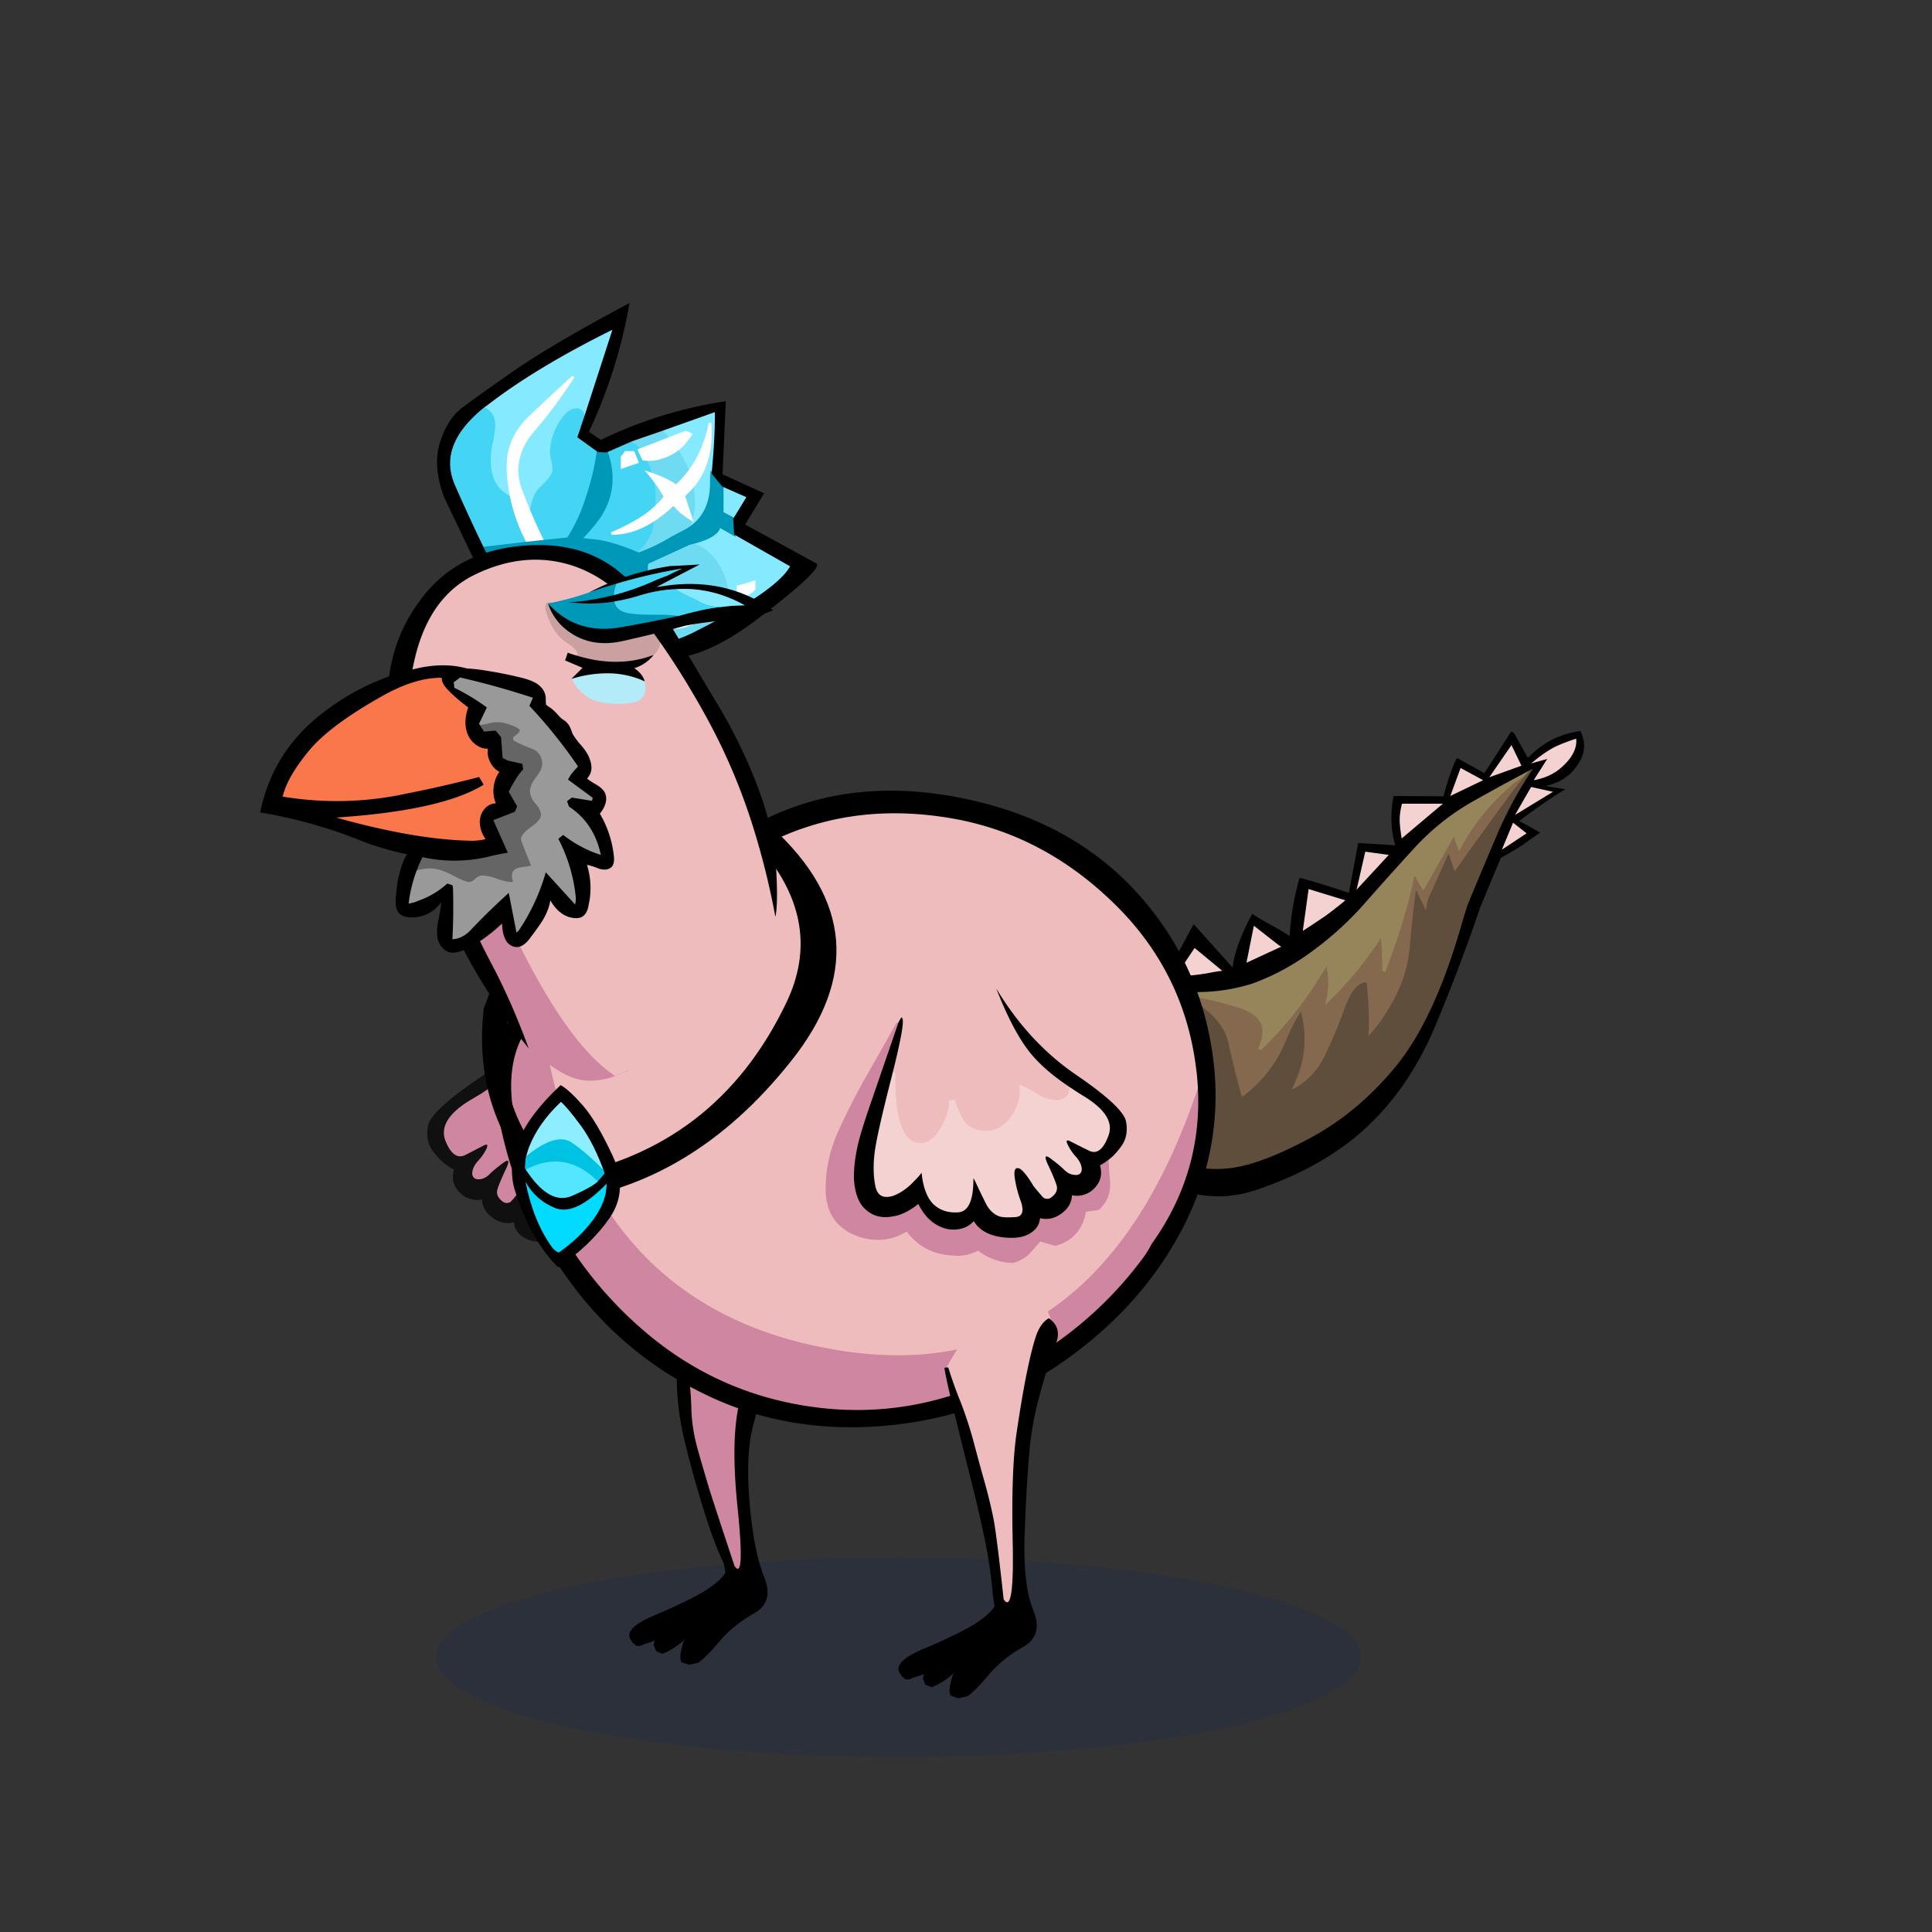 <?xml version="1.0" encoding="utf-8"?>
<svg xmlns="http://www.w3.org/2000/svg" x="0" y="0" version="1.1" viewBox="0 0 300 300" xml:space="preserve">
<rect x="0" y="0" width="300" height="300" fill="#333333" stroke="none"/>
<style type="text/css">
.color__skin{fill:#eebcbc;}
.color__skinDark{fill:#cf86a0;}
.color__skinLight{fill:#f5d2d2;}
.color__beak{fill:#fa774c;}
</style>
<ellipse cx="139.516" cy="257.319" rx="71.817" ry="15.5" opacity="0.15" fill="#002268"/>
<g id="Birb_Group">
<g id="Left_Wing">
<path d="M84.761 189.933c-.279 0-.588-.011-.928-.034h-.003c-.556 0-.972-.146-1.221-.436-.433-.473-.45-1.259-.046-2.397.394-1.048.692-2.176.89-3.356.164-1.014.03-1.301-.035-1.378-.022-.025-.048-.043-.104-.043-.284.023-.872.31-2.3 2.69-1.446 1.76-1.559 1.835-1.626 1.879-.26.133-.491.192-.713.192a1.24 1.24 0 0 1-.654-.187c-.944-.679-1.278-1.445-1.009-2.29.236-.741.678-1.795 1.312-3.131.244-.514.324-.782.35-.915a2.609 2.609 0 0 0-.424.272c-.889.658-1.569 1.223-2.023 1.677-.468.468-.982.76-1.528.868a2.548 2.548 0 0 1-.376.029c-.367 0-.664-.096-.885-.285-.307-.306-.415-.698-.334-1.181.071-.536.359-1.117.854-1.718a7.76 7.76 0 0 0 1.319-1.853c.073-.153.11-.257.128-.324a1.829 1.829 0 0 0-.238.107c-.634.333-1.567.816-2.802 1.451a2.081 2.081 0 0 1-.906.228c-.999 0-1.853-.878-2.54-2.608-.846-2.291.536-4.529 4.104-6.656.567-.334 1.1-.65 1.6-.95 2.69-1.771 4.825-3.589 6.336-5.396 1.808-2.169 3.627-5.577 5.409-10.131l.053-.137.145-.021a22.844 22.844 0 0 1 3.13-.225c4.64 0 8.621 1.613 11.831 4.795l.483.479-.678-.052c.004.066-.17.667.614 4.35.263 1.151.616 2.562 1.047 4.188 1.528 5.915 2.439 9.911 2.706 11.881.269 1.984.251 3.811-.052 5.429-.146.769-.404 1.291-.789 1.6-.319.273-.735.415-1.23.415-.313 0-.666-.058-1.047-.171-1.245-.449-2.438-1.26-3.558-2.415-.259-.298-.486-.559-.683-.783-.253 1.994-.862 3.469-1.814 4.389-.917.918-2.123 1.385-3.581 1.385-.15 0-.303-.005-.459-.016-1.573-.098-2.448-1.619-2.607-4.526a73.16 73.16 0 0 1-1.555 3.243c-.568.994-1.305 1.638-2.196 1.923-.346.098-.79.145-1.367.145z" class="color__skinDark"/>
<path d="M74.15 180.35a7.926 7.926 0 0 0 1.35-1.9c.333-.7.183-.883-.45-.55-.633.333-1.567.817-2.8 1.45-1.233.6-2.267-.15-3.1-2.25-.8-2.167.533-4.283 4-6.35.567-.333 1.1-.65 1.6-.95 2.733-1.8 4.867-3.617 6.4-5.45 1.833-2.2 3.65-5.6 5.45-10.2-3.367 5.6-7.5 10.067-12.4 13.4s-7.483 5.767-7.75 7.3c-.267 1.5-.033 2.767.7 3.8.767 1.033 1.517 1.8 2.25 2.3.333.233.7.45 1.1.65-.4 1.367-.117 2.55.85 3.55.433.467.967.8 1.6 1a3.69 3.69 0 0 0 1.9.1c.033 1.133.583 2.083 1.65 2.85 1.067.767 2.167 1 3.3.7.1 1.1.7 1.933 1.8 2.5.8.433 1.85.617 3.15.55 2.6-.133 4.383-1 5.35-2.6.567.667 1.317 1.083 2.25 1.25.9.167 1.783.083 2.65-.25 1.567-.6 2.8-1.817 3.7-3.65 1.433 1.133 2.783 1.783 4.05 1.95 1.7.3 3.117-.1 4.25-1.2 1-.933 1.567-2.483 1.7-4.65.033-1.7-.2-3.583-.7-5.65-.333-1.333-.9-3.167-1.7-5.5l-4.4-12.8-.1-.2a5.637 5.637 0 0 0-.45-.9c-.433-.033-.317 1.517.35 4.65a129.16 129.16 0 0 0 1.05 4.2c1.533 5.933 2.433 9.883 2.7 11.85s.25 3.75-.05 5.35c-.133.7-.367 1.183-.7 1.45-.467.4-1.15.467-2.05.2-1.2-.433-2.35-1.217-3.45-2.35-.433-.5-.783-.9-1.05-1.2-.2 2.233-.8 3.833-1.8 4.8-.967.967-2.25 1.4-3.85 1.3s-2.4-1.867-2.4-5.3c-.1.233-.217.467-.35.7a76.723 76.723 0 0 1-1.65 3.45c-.533.933-1.217 1.533-2.05 1.8-.467.133-1.2.167-2.2.1-.5 0-.85-.117-1.05-.35-.367-.4-.367-1.117 0-2.15.4-1.067.7-2.2.9-3.4.2-1.233.033-1.8-.5-1.7-.5.033-1.3.967-2.4 2.8-.933 1.133-1.45 1.733-1.55 1.8-.4.2-.767.2-1.1 0-.833-.6-1.133-1.267-.9-2 .233-.733.667-1.767 1.3-3.1.633-1.333.483-1.65-.45-.95-.9.667-1.583 1.233-2.05 1.7-.433.433-.9.7-1.4.8-.467.067-.817 0-1.05-.2-.233-.233-.317-.55-.25-.95.067-.5.333-1.033.8-1.6z" fill="#101010"/>
</g>
<g id="Leg2">
<path d="M114.554 244.102c-.421 0-.714-.36-.922-.675-2.035-6.085-3.413-10.282-3.91-11.877a409.602 409.602 0 0 1-1.752-5.959c-.71-2.466-1.086-4.831-1.12-7.032-.065-2.129-.249-4.107-.543-5.876a47.647 47.647 0 0 0-1.334-5.383.498.498 0 0 1 .105-.48c4.169-4.68 9.383-7.227 15.494-7.567h.001c.248 0 .444.147.507.358a.5.5 0 0 1-.233.576 1.752 1.752 0 0 0-.782.901c-.688 1.802-1.354 4.001-1.979 6.532a863.927 863.927 0 0 1-2.603 9.613c-1.079 3.788-1.225 9.512-.436 17.015.773 7.623.474 9.125.034 9.612a.706.706 0 0 1-.527.242z" class="color__skinDark"/>
<path d="M106.8 212.6a47.974 47.974 0 0 0-1.35-5.45H105l-.15.1c0 .1.033.517.1 1.25s.117 2.717.15 5.95c.033 3.233.517 6.667 1.45 10.3.9 3.6 1.85 6.967 2.85 10.1.967 3.133 1.967 5.783 3 7.95l.25 1.4c-.5.867-1.6 1.833-3.3 2.9-1.733 1.033-4.25 2.25-7.55 3.65-3.3 1.367-4.6 2.633-3.9 3.8.067.133.15.267.25.4a.66.66 0 0 0 .3.3c.1.1.217.2.35.3.133 0 .267.017.4.05.333-.067.65-.183.95-.35.5-.133 1-.3 1.5-.5l-.15.7.4.95.95.4c.267-.1.533-.217.8-.35a11.692 11.692 0 0 0 2.75-1.95c-.1.133-.183.267-.25.4-.233.667-.4 1.367-.5 2.1-.033.333.017.7.15 1.1l1.2.4 1.4-.3c.833-.567 1.95-1.683 3.35-3.35 1.4-1.667 3.167-3.1 5.3-4.3s2.667-3.1 1.6-5.7c-1.067-2.633-1.817-6.45-2.25-11.45s-.25-9.017.55-12.05c.8-3.067 1.583-6.017 2.35-8.85.733-2.867 1.7-5.917 2.9-9.15.6-1.633.217-2.917-1.15-3.85-.167.067-.317.15-.45.25-.467.267-.8.65-1 1.15-.7 1.833-1.367 4.033-2 6.6a872.81 872.81 0 0 1-2.6 9.6c-1.1 3.867-1.25 9.6-.45 17.2.767 7.567.6 10.517-.5 8.85-2.1-6.333-3.383-10.25-3.85-11.75-.467-1.533-1.05-3.517-1.75-5.95s-1.067-4.733-1.1-6.9c-.067-2.166-.25-4.15-.55-5.95z"/>
</g>
<g id="Body_Group">
<g id="Tail">
<g id="Tail_Inner">
<path d="M192.46 170.818a155.181 155.181 0 0 1-2.204-8.764c-.635-2.997-3.38-5.613-8.159-7.777l.133-.476c3.665.434 7.215 1.211 10.549 2.311 1.78.57 2.942 1.447 3.452 2.604.396.899.401 1.974.017 3.204a56.038 56.038 0 0 0 6.747-8.111c.996-1.495 1.97-3.023 2.892-4.54l.312-.511.145.581c.439 1.755.524 3.507.255 5.216a56.718 56.718 0 0 0 6.696-8.096c.37-.537.701-1.083.985-1.625l.25-.475.203.497c.218.533.351 2.043.4 4.599 2.119-5.791 3.505-10.595 4.121-14.295l.115-.688 1.63 2.824 4.856-8.601.795 2.287a33.208 33.208 0 0 1 7.186-8.919c1.171-1.071 2.549-2.058 4.092-2.93l.313.381a77.82 77.82 0 0 0-4.236 5.383 901.037 901.037 0 0 0-5.55 7.65c-.8 1.133-1.617 2.268-2.452 3.402l-.282.383-.849-2.454-2.643 5.875c-.225.949-.357 1.856-.378 2.654l-.48.09c-.34-.809-.75-1.684-1.223-2.605a202.022 202.022 0 0 0-.747 7.23 21.123 21.123 0 0 1-2.682 8.601c-1.499 2.687-2.979 4.71-4.398 6.012l-.518.475.102-.695c.262-1.797.22-4.628-.127-8.417-.881.262-1.734 1.501-2.542 3.69a71.722 71.722 0 0 1-3.16 7.522c-1.288 2.61-3.265 4.501-5.876 5.62l-.611.263.287-.601c.361-.753.695-1.521.993-2.282 1.196-2.822 1.504-5.822.918-8.932a23.461 23.461 0 0 0-1.454 2.966c-1.576 3.992-4.096 7.227-7.487 9.61l-.288.203-.098-.339z" fill="#85694E"/>
<path d="M195.372 162.796c.715-1.556.85-2.86.401-3.878-.45-1.021-1.51-1.805-3.149-2.33-3.305-1.09-6.821-1.86-10.453-2.29l.017-.498c.637-.033 1.291-.05 1.963-.05.583.032 1.147.049 1.71.049 2.889 0 5.736-.434 8.466-1.287 3.383-1.216 6.624-2.987 9.622-5.261a50.32 50.32 0 0 0 8.014-7.415 559.123 559.123 0 0 1 7.453-8.305 37.687 37.687 0 0 1 8.708-7.046 350.942 350.942 0 0 1 9.811-5.356l.239.439c-1.51.854-2.856 1.818-4.004 2.867-3.033 2.67-5.504 5.792-7.349 9.282l-.269.508-.807-2.32-4.743 8.399-1.375-2.384c-.723 3.907-2.231 8.938-4.492 14.967l-.484-.086c-.024-2.911-.129-4.409-.244-5.165-.215.37-.449.74-.7 1.104a57.264 57.264 0 0 1-7.331 8.737l-.603.588.184-.821c.38-1.693.392-3.436.036-5.189a131.31 131.31 0 0 1-2.584 4.033 56.361 56.361 0 0 1-7.636 8.992l-.401-.284z" fill="#96855B"/>
<path d="M188.827 181.77c-2.597 0-4.952-.59-7-1.752-2.465-1.407-3.869-4.621-4.177-9.552-.401-5.96 1.059-11.529 4.341-16.553l.117-.18.195.089c4.932 2.233 7.771 4.967 8.44 8.126.656 2.948 1.362 5.77 2.1 8.392 3.165-2.306 5.527-5.394 7.023-9.182a24.144 24.144 0 0 1 1.82-3.59l.322-.521.135.598c.774 3.436.501 6.751-.814 9.853a34.461 34.461 0 0 1-.715 1.688c2.196-1.094 3.88-2.806 5.01-5.096a71.377 71.377 0 0 0 3.14-7.473c.97-2.629 2.02-3.958 3.213-4.066l.248-.022.023.248c.329 3.501.407 6.221.232 8.103 1.228-1.264 2.503-3.077 3.8-5.401a20.621 20.621 0 0 0 2.62-8.399c.248-2.847.518-5.424.801-7.659l.187-1.269.463 1.05.07.134c.371.71.707 1.396 1.004 2.047.068-.561.179-1.16.331-1.791l3.174-7.068.949 2.744a217.349 217.349 0 0 0 2.166-3.012 920.532 920.532 0 0 1 5.553-7.654 78.89 78.89 0 0 1 4.262-5.416l.396.303a61.561 61.561 0 0 0-5.576 10.258 967.401 967.401 0 0 0-4.6 10.947c-.236.789-.486 1.606-.743 2.429-2.811 9.963-6.275 17.529-10.294 22.483-4.022 4.947-8.708 8.838-13.928 11.564-5.193 2.757-9.465 4.28-12.696 4.527a17.6 17.6 0 0 1-1.592.073z" fill="#604E3D"/>
<path d="m185.446 146.832 4.965 4.098-.582.068c-.561.066-1.105.149-1.633.248a33.144 33.144 0 0 1-5.641.604l-.481.011 3.372-5.029zm9.088-3.528 4.169 3.249.771.48-6.267 2.901 1.327-6.63zm8.459-5.579 6.412 1.969-.341.295c-.503.436-1.029.86-1.565 1.261-.525.428-1.085.852-1.654 1.254a198.26 198.26 0 0 1-3.409 2.256l-.458.296 1.015-7.331zm8.815-5.754 4.353.596-5.962 6.439 1.609-7.035zm23.038-4.621 2.631 2.067-4.823 3.195 2.192-5.262zm-17.442 2.894a26.417 26.417 0 0 1-.304-2.524c-.04-.937.081-1.938.358-2.983l.049-.186h7.226l-7.254 6.122-.075-.429zm17.629-3.819 2.592-4.509 4.187.923-6.432 3.923-.347-.337zm-8.368-7.532 4.022 2.183 4.051-5.871 1.857 3.836-5.806 2.09.059.032-6.096 2.929 1.913-5.199zm13.023-.626-1.871.523-.229-.432c1.68-1.41 3.147-2.382 4.365-2.889a32.31 32.31 0 0 1 2.72-1.007l.294-.095.031.308c.14 1.408-.474 2.804-1.822 4.151-1.293 1.361-2.972 2.227-4.984 2.57l-.556.094 2.052-3.223z" class="color__skinLight"/>
<path d="m230.5 120.05-4.25-2.35a8.7 8.7 0 0 0-.6 1.25c-.6 1.567-1.1 3.133-1.5 4.7l-7.75-.05c-.533 2.667-.45 5.217.25 7.65l-5.75-.35-1.45 7.75c-3.215-1.083-5.765-1.867-7.65-2.35a42.378 42.378 0 0 0-1.55 9.05c-.502-.367-1.302-.85-2.4-1.45a39.135 39.135 0 0 1-3.4-2c-1.77 3.256-2.787 6.04-3.05 8.35l-6.05-6.75-4.4 8.15c-3.767 3.5-6.067 7.8-6.9 12.9-.8 4.9-.017 9.567 2.35 14 1.667 3.167 4.1 5.283 7.3 6.35 3.767 1.2 7.583 1.15 11.45-.15 7.135-2.434 12.901-5.751 17.3-9.95 4.4-4.165 7.916-9.432 10.55-15.8a287.676 287.676 0 0 0 6.9-18.25l3.15-7.55a51.113 51.113 0 0 0 3.4-2 65.848 65.848 0 0 1 2.7-1.9c-.632-.401-1.715-1.001-3.25-1.8a79.184 79.184 0 0 1 7.15-4.95l-3.1-.5c2.467-.5 4.283-1.833 5.45-4 .767-1.433.767-2.95 0-4.55-.833.133-1.633.317-2.4.55-2.2.7-4.117 1.917-5.75 3.65l-2.2-3.95-.4-.15-4.15 6.45m-3.7-.8 3.5 1.9-5.1 2.45 1.6-4.35m11.35 1.9 2.1-3.3-2.5.7c1.667-1.4 3.1-2.35 4.3-2.85.867-.367 1.767-.7 2.7-1 .133 1.335-.451 2.652-1.75 3.95-1.266 1.332-2.883 2.165-4.85 2.5m-3.45-5.45 1.55 3.2-5 1.8 3.45-5m3.05 6.5 3.4.75-5.9 3.6 2.5-4.35m-20.4 5.5c-.039-.905.078-1.872.35-2.9h6.35l-6.4 5.4a26.094 26.094 0 0 1-.3-2.5m-14.15 10.35 5.7 1.75c-.5.433-1.017.85-1.55 1.25-.533.433-1.083.85-1.65 1.25a195.421 195.421 0 0 1-3.4 2.25l.9-6.5m7.45.1 1.35-5.9 3.65.5-5 5.4m26.4-8.75-3.85 2.55 1.75-4.2 2.1 1.65m-42.35 14.35 3.85 3 .4.25-5.4 2.5 1.15-5.75m-4.9 7c-.567.067-1.117.15-1.65.25a32.844 32.844 0 0 1-5.6.6l2.95-4.4 4.3 3.55m14.3-3.3a50.198 50.198 0 0 0 8.05-7.45 557.178 557.178 0 0 1 7.45-8.3 37.249 37.249 0 0 1 8.65-7c3.233-1.833 6.5-3.617 9.8-5.35a61.634 61.634 0 0 0-5.6 10.3 967.455 967.455 0 0 0-4.6 10.95c-.244.811-.494 1.628-.75 2.45-2.818 9.983-6.235 17.45-10.25 22.4-4.02 4.943-8.636 8.776-13.85 11.5-5.187 2.754-9.387 4.254-12.6 4.5-3.208.276-6.025-.274-8.45-1.65-2.397-1.37-3.747-4.486-4.05-9.35-.4-5.933 1.033-11.4 4.3-16.4.633-.033 1.283-.05 1.95-.05 3.533.2 6.95-.217 10.25-1.25 3.433-1.233 6.667-3 9.7-5.3z"/>
</g>
</g>
<g id="Body">
<path d="M133.105 219.945c-2.236 0-4.519-.152-6.787-.453-9.945-1.319-18.882-5.264-26.563-11.726-7.652-6.438-13.649-14.672-17.826-24.474-4.247-9.966-4.68-17.891-1.288-23.556.939-1.577 2.096-3.201 3.438-4.823l1.508-1.825.256 2.354c3.303 30.361 18.264 47.932 44.467 52.222 3.14.519 6.203.781 9.104.781h.004c21.288-.002 36.572-14.248 45.427-42.345l1.948.19c1.112 10.018-1.288 19.246-7.136 27.429-.417.824-.909 1.61-1.462 2.337-5.898 7.92-13.592 14.212-22.86 18.694-7.181 3.448-14.659 5.195-22.23 5.195.001 0 .001 0 0 0z" class="color__skinDark"/>
<path d="M139.419 210.445c-3.012 0-6.186-.271-9.432-.808-27.198-4.453-42.719-22.614-46.131-53.979l-.046-.422.271-.326c3.374-4.056 8.093-8.318 14.027-12.667 7.625-5.652 15.569-10.217 23.606-13.566 5.396-2.249 11.183-3.389 17.2-3.389 3.061 0 6.245.295 9.463.877 9.491 1.729 18.044 6.278 25.422 13.52 7.366 7.23 11.721 16.06 12.943 26.245.013.108.082.543.082.543l-.071.228c-9.147 29.025-25.074 43.744-47.334 43.744-.001 0 .001 0 0 0z" class="color__skin"/>
<path d="M188.05 162.2c-1.567-9.1-5.467-17.033-11.7-23.8-6.833-7.4-15.8-12.217-26.9-14.45-11.1-2.267-21.183-1.25-30.25 3.05-2.7 2.033-6.117 4.333-10.25 6.9a271.82 271.82 0 0 0-21.85 14.95c-8.4 6.267-11.583 14.65-9.55 25.15 1.867 9.567 5.75 18.217 11.65 25.95 5.633 7.4 12.7 13.067 21.2 17s17.817 5.383 27.95 4.35c10.1-1.033 19.2-4.45 27.3-10.25 8.067-5.8 14.133-12.717 18.2-20.75 4.005-7.95 5.555-16.25 4.65-24.9a49.781 49.781 0 0 0-.45-3.2m-2.3 3.85c.015.126.032.243.05.35 1.093 9.836-1.24 18.77-7 26.8-.4.8-.867 1.55-1.4 2.25-5.833 7.833-13.333 13.967-22.5 18.4-9.167 4.4-18.65 5.95-28.45 4.65-9.8-1.3-18.483-5.133-26.05-11.5s-13.417-14.4-17.55-24.1c-4.133-9.7-4.583-17.25-1.35-22.65.918-1.542 2.034-3.109 3.35-4.7 3.337-4.012 7.954-8.179 13.85-12.5 7.6-5.633 15.4-10.117 23.4-13.45 8-3.333 16.7-4.15 26.1-2.45 9.333 1.7 17.633 6.117 24.9 13.25 7.233 7.1 11.45 15.65 12.65 25.65z"/>
</g>
<g id="Neck">
<g transform="translate(-495.25 -227.2)">
<g>
<g id="Layer1_7_FILL">
<path d="M570.35 383.8v.15c-1.3 11.833 2.467 21.783 11.3 29.85 14.033-1.631 26.183-8.914 36.45-21.85 10.293-12.932 9.293-25.032-3-36.3-22.24-1.804-37.157 7.579-44.75 28.15m45.1-24.45-1.75-.2v-.05c.591.073 1.174.157 1.75.25m-1.95-.25c6.493 7.681 7.776 15.615 3.85 23.8-7.3 15.267-19.2 24.317-35.7 27.15l-2.9-3.9c-4.833-6.533-6.283-13.85-4.35-21.95 6.461-18.995 19.495-27.362 39.1-25.1z"/>
</g>
</g>
</g>
<path d="M86.638 194.724c-.501-.251-.885-.563-1.143-.931-1.944-2.715-3.338-6.162-4.141-10.245l.464-.169c1.033 1.872 2.555 3.214 4.522 3.988a3.23 3.23 0 0 0 1.174.215c1.771 0 3.959-1.331 6.505-3.956l.43-.443v.617c0 1.878-.723 3.812-2.149 5.748-1.409 1.913-3.229 3.648-5.409 5.157l-.122.085-.131-.066z" fill="#00DBFF"/>
<path d="M93.722 182.375c-2.012-2.045-3.782-3.581-5.26-4.567a2.392 2.392 0 0 0-1.364-.398c-1.356 0-3.152.919-5.338 2.732l-.596.495.194-.75c.24-.924.44-1.572.612-1.983.973-2.451 2.643-4.804 4.959-6.985l.163-.153.171.145c.687.584 1.714 1.808 3.139 3.742 1.375 1.878 2.631 4.389 3.734 7.464l-.414.258z" fill="#8DEEFF"/>
<path d="M87.304 186.274c-1.975 0-3.999-1.595-6.014-4.739l-.147-.229.242-.127c1.669-.874 3.307-1.317 4.869-1.317 2.442 0 4.772 1.081 6.923 3.212l.152.15-.125.174c-.465.643-1.872 1.471-4.303 2.532a4.002 4.002 0 0 1-1.597.344z" fill="#54E6FF"/>
<path d="M92.824 183.428c-2.055-2.035-4.266-3.067-6.572-3.067-1.48 0-3.04.425-4.636 1.261l-.396.207.138-2.003.083-.068c2.31-1.916 4.16-2.848 5.657-2.848.613 0 1.166.162 1.642.483 1.506 1.004 3.303 2.562 5.338 4.631l.161.164-1.224 1.43-.191-.19z" fill="#00C3E3"/>
<path d="M94.75 189c1.9-2.867 2.017-6.067.35-9.6-1.667-3.567-3.2-6.15-4.6-7.75-1.433-1.633-2.583-2.683-3.45-3.15-6.4 5.967-8.733 11.517-7 16.65 1.7 5.133 3.917 9.017 6.65 11.65 3.433-2.367 6.117-4.967 8.05-7.8m-.85-6.8-.9 1.05c-.433.6-1.833 1.417-4.2 2.45-2.367 1.033-4.8-.4-7.3-4.3l.1-1.45c.233-.9.433-1.55.6-1.95.967-2.433 2.6-4.733 4.9-6.9.667.567 1.7 1.8 3.1 3.7 1.367 1.867 2.6 4.333 3.7 7.4m.3 1.6c0 1.833-.7 3.7-2.1 5.6-1.4 1.9-3.183 3.6-5.35 5.1-.467-.233-.817-.517-1.05-.85-1.933-2.7-3.3-6.083-4.1-10.15 1.067 1.933 2.617 3.3 4.65 4.1 2.067.8 4.717-.467 7.95-3.8z"/>
</g>
<g id="Head_Group">
<g id="Head_Group_Inner">
<g class="Crown">
<path d="M99.071 86.184c-2.899-1.252-5.35-1.953-7.285-2.084-.544-.067-2.067-.249-2.067-.249l.289-.292a32.058 32.058 0 0 0 2.335-2.634c2.443-3.159 3.005-6.729 1.668-10.61l-.06-.174 4.244-1.856.076.029c1.029.391 1.933 1.521 2.763 3.458.303.672.542 1.356.71 2.03.302 1.039.457 2.033.457 2.948.001 1.867-.118 3.527-.353 4.933-.209 1.471-1.07 2.973-2.556 4.458l-.096.096-.125-.053zm-24.101-.997a312.368 312.368 0 0 1-4.503-9.756c-.951-2.175-1.02-4.329-.203-6.404.809-2.057 2.496-4.104 5.012-6.084l.054-.043h.123l.096.027c1.162.669 1.75 1.703 1.75 3.073 0 .644-.119 1.549-.354 2.69-.132.498-.214.94-.247 1.326A9.696 9.696 0 0 0 76.6 71.2c0 1.556.26 2.783.772 3.648.414.7 1.112 1.332 2.077 1.878l.08.045.018.09a26.393 26.393 0 0 0 2.63 7.345l.139.259-7.283.851-.063-.129zm9.15-1.049a83.37 83.37 0 0 1-2.205-4.861l-.021-.05.007-.054c.239-1.705.814-3.005 1.709-3.866 1.479-1.399 1.789-2.053 1.789-2.356 0-.348-.065-.786-.194-1.302a.959.959 0 0 1-.056-.298A4.68 4.68 0 0 1 85 70.3c0-1.561.446-3.142 1.326-4.698C87.292 63.876 88.394 63 89.6 63c.309 0 .6.097.866.288.332.183.55.462.629.819l.012.054-1.221 3.663 3.178 2.284-.016.119c-.334 2.536-1.077 5.426-2.21 8.591a24.992 24.992 0 0 1-2.471 4.942l-.052.08-4.134.424-.061-.126z" fill="#45D5F4"/>
<path d="M111.69 95.93c.089-.118.164-.254.225-.404.542-.883.704-1.212.746-1.339.014-.081.039-.428.039-1.486 0-.75-.082-1.492-.245-2.206a10.63 10.63 0 0 0-1.421-3.084c-1.094-1.512-2.451-2.461-4.028-2.815l-.001-.39c2.801-.644 4.314-1.498 4.499-2.54l.049-.279 2.546 1.439 8.898 5.063-.136.182a4.713 4.713 0 0 0-.289.433c-1.485 2.127-5.058 4.722-10.626 7.723l-.256-.297zm-5.389-13.663c.796-.891 1.199-2.394 1.199-4.467 0-1.012-.132-2.038-.394-3.049-.327-1.31-.892-2.655-1.679-4-.918-1.542-1.881-2.771-2.861-3.652l-.25-.225 8.879-3.156.004.28c.033 2.53-.136 5.75-.501 9.571-.033.457-.049.919-.049 1.381.034 3.527-1.347 6.093-4.103 7.625l-.245-.308zm5.649-2.496v-4.527l4.24 1.866-2.268 3.705-1.972-1.044zm-30.034-.494a85.593 85.593 0 0 1-1.304-3.309c-.646-1.835-.697-3.644-.153-5.379.372-1.35 1.143-2.689 2.292-3.973 2.037-2.422 3.797-4.747 5.246-6.929a384.722 384.722 0 0 0-5.559 5.207c-1.695 1.598-2.769 3.463-3.192 5.545a12.126 12.126 0 0 0-.146 2.897c.066 1.188.216 2.373.447 3.523l.085.429-.38-.216c-1.026-.581-1.774-1.261-2.224-2.022-.549-.925-.828-2.221-.828-3.85 0-.309.035-.722.102-1.227.033-.399.119-.865.255-1.375.227-1.103.343-1.981.343-2.598 0-1.234-.507-2.126-1.549-2.727l-.257-.148.234-.183c5.02-3.923 11.642-7.934 19.684-11.921l.426-.211-4.574 14.1-.159-.717c-.054-.244-.202-.43-.452-.568a1.092 1.092 0 0 0-.653-.225c-1.051 0-2.035.807-2.926 2.397-.845 1.497-1.274 3.012-1.274 4.503 0 .251.048.589.145 1.005a.804.804 0 0 0 .045.232c.141.562.21 1.032.21 1.413 0 .57-.608 1.411-1.913 2.646-.829.796-1.364 2.018-1.589 3.632l-.102.724-.28-.675z" fill="#85E9FF"/>
<path d="M104.265 97.375c.413-.902.273-1.767-.422-2.652-.688-.891-1.294-1.515-1.804-1.857-.576-.383-1.06-1.186-1.479-2.453-.375-1.249-.46-2.278-.253-3.064l.024-.092 6.697-3.067.066.015c1.675.376 3.111 1.378 4.269 2.978.68 1.02 1.177 2.1 1.48 3.215.171.751.257 1.523.257 2.303 0 1.183-.031 1.474-.054 1.589-.053.162-.183.457-.776 1.416-.058.152-.15.319-.26.465a213.756 213.756 0 0 1-4.419 2.308c-1.51.705-2.868 1.214-4.041 1.516l-.385.099 1.1-2.719zm-5.257-11.517c1.423-1.423 2.246-2.848 2.444-4.237.232-1.389.349-3.026.348-4.872 0-.877-.148-1.834-.442-2.844a11.862 11.862 0 0 0-.69-1.974c-.775-1.81-1.629-2.9-2.538-3.245l-.517-.196 5.134-1.768.087.079c1.009.908 1.998 2.168 2.938 3.746.807 1.379 1.386 2.76 1.722 4.104.27 1.042.407 2.102.407 3.148 0 2.174-.438 3.767-1.301 4.733l-.024.027-2.132 1.117a27.013 27.013 0 0 1-5.227 2.511l-.209-.329z" fill="#6FDBF3"/>
<path d="M81.824 84.394a26.817 26.817 0 0 1-2.67-7.455 25.657 25.657 0 0 1-.454-3.578 12.511 12.511 0 0 1 .153-2.997c.441-2.169 1.554-4.105 3.31-5.76a381.43 381.43 0 0 1 6.703-6.252l.305.254c-1.598 2.563-3.656 5.347-6.117 8.273-1.111 1.242-1.853 2.527-2.21 3.824-.52 1.657-.47 3.381.146 5.13.362.987.798 2.095 1.296 3.29a83.282 83.282 0 0 0 2.195 4.839l.125.256-2.717.295-.065-.119z" fill="#FFFFFF"/>
<path d="M101.226 100.299c-3.234 0-5.144-2.11-5.674-6.273-.195-1.428-.265-3.309-.207-5.592l-11.562-.984-7.503.408-.059-.118c-.419-.845-.835-1.695-1.251-2.551l-.123-.253 7.129-.833 2.302-.25 3.806-.39a24.65 24.65 0 0 0 2.378-4.781c1.123-3.136 1.859-5.999 2.189-8.506l.024-.181 1.669.062.044.13c1.384 4.016.801 7.712-1.731 10.987a33.005 33.005 0 0 1-2.081 2.377l1.248.152c1.953.132 4.423.833 7.333 2.083a26.722 26.722 0 0 0 5.088-2.455l2.112-1.107c2.614-1.452 3.925-3.899 3.893-7.271 0-.474.017-.945.05-1.417l.036-.499 2.014 2.441v4.051l1.693.896.179 2.93-2.395-1.354c-.386 1.101-1.94 1.951-4.732 2.593l-6.423 2.947c-.158.703-.067 1.628.27 2.751.383 1.158.828 1.914 1.319 2.241.547.367 1.185 1.021 1.897 1.944.785.999.944 2.027.474 3.055l-.985 2.437-.099.024c-.835.203-1.615.306-2.322.306z" fill="#0098B9"/>
<path d="m104.9 95.327.11-.056a107.09 107.09 0 0 1 8.166-3.707l.275-.111v2.365l-.104.057a556.99 556.99 0 0 0-4.398 2.449c-1.291.719-2.576 1.165-3.823 1.324l-.226.029v-2.35zm9.5-4.383.152-.038c1.054-.264 1.887-.513 2.476-.743l.272-.106v1.467l-.048.056c-.458.535-1.3 1.059-2.573 1.604l-.279.119v-2.359zM94.948 83.05l-.077-.384c2.768-1.187 4.887-2.404 6.298-3.618 1.69-1.53 1.842-1.907 1.848-1.986a23.598 23.598 0 0 0-2.47-3.483l-.468-.549.684.229c1.612.541 2.888 1.103 3.793 1.67l.423.268c2.557-2.338 4.264-5.546 5.075-9.539l.395.023c.399 4.859-.969 8.67-4.067 11.332l1.316 4.002-.444-.242a7.513 7.513 0 0 1-1.08-.72 6.081 6.081 0 0 1-1.123-.972 6.112 6.112 0 0 1-.476-.533c-3.106 2.985-6.309 4.499-9.522 4.499.001.004-.105.003-.105.003zM96.4 70.935l.648-.885h1.437l.729 1.822-2.814.957v-1.894zm4.374.622c-.295 0-.596-.02-.899-.059l-.109-.014-.786-1.693 7.149-2.777c.056-.029.148-.066.259-.104l.067-.022.066.025c.273.102.546.222.819.358l.195.097-.114.186c-1.121 1.833-2.639 3.057-4.511 3.636a6.318 6.318 0 0 1-2.136.367z" fill="#FFFFFF"/>
<path d="m112.2 73.65.5-11.35c-6.7 1-13.167 3-19.4 6l-1.85-1.25c3-6.4 5.1-13.067 6.3-20-8.095 4.321-14.112 7.854-18.05 10.6-3.937 2.743-6.637 4.676-8.1 5.8-1.432 1.13-2.532 2.897-3.3 5.3-.767 2.533-.517 5.417.75 8.65l5.5 11.5 19.45.75a85.91 85.91 0 0 0 .75 4.55c.433 1.967.933 3.617 1.5 4.95.967 2.233 2.833 3.133 5.6 2.7 4.096 1.113 9.496-.903 16.2-6.05 6.737-5.147 9.621-7.93 8.65-8.35l-11-6 2.95-4.85-6.45-2.95M111 64c.033 2.533-.133 5.717-.5 9.55l1.65 2 3.75 1.65-2.05 3.35L114 83l8.7 4.95c-.1.133-.2.283-.3.45-1.467 2.1-4.983 4.65-10.55 7.65-1.333.7-2.783 1.45-4.35 2.25-1.5.7-2.833 1.2-4 1.5-4.533 1.1-7.117-.833-7.75-5.8-.2-1.467-.267-3.383-.2-5.75l-11.75-1-7.4.4c-.418-.844-.835-1.694-1.25-2.55a307.454 307.454 0 0 1-4.5-9.75c-.933-2.133-1-4.217-.2-6.25.8-2.033 2.45-4.033 4.95-6h.05c5.033-3.933 11.583-7.9 19.65-11.9l-4.2 12.95-1.25 3.75 3.2 2.3 1.35.05 4-1.75 4.5-1.55L111 64z"/>
</g>
<g id="Head">
<path d="M91.577 167.806c-3.228 0-5.784-2.026-9.261-4.832l-.216-.174-.095-.261c-1.71-4.67-4.42-8.33-6.39-12.073-2.039-3.844-4.004-8.045-5.839-12.483-1.834-4.469-3.761-9.792-5.727-15.822-2.014-6.178-2.258-12.782-.726-19.628l.124-.552 1.792-.597.312.957c11.58 35.531 21.899 56.657 30.672 62.791l1.471 1.028-1.648.71a11.267 11.267 0 0 1-4.469.936z" class="color__skinDark"/>
<path d="M95.077 166.77c-9.184-6.421-19.365-26.985-31.115-62.853l-1.014.338.375-1.718c.05-.227.102-.452.156-.674 1.591-6.617 4.918-11.182 9.889-13.564 3.281-1.584 6.569-2.388 9.769-2.388 1.698 0 3.405.227 5.072.674 4.767 1.288 9.053 4.421 12.74 9.314 3.58 4.717 7.006 10.111 10.183 16.028a94.396 94.396 0 0 1 6.824 16.377c1.438 4.649 1.547 9.158 2.383 13.709l.062.337-.158.304c-5.774 11.138-13.219 19.388-24.19 24.211l-.515.227-.461-.322z" class="color__skin"/>
<path d="M65.75 92.55c-3.667 4.633-5.517 9.933-5.55 15.9 0 3.933.5 7.817 1.5 11.65a155.58 155.58 0 0 0 3.95 12.9 116.797 116.797 0 0 0 6.75 15.25c2.767 5.133 6 9.983 9.7 14.55-1.733-4.733-3.6-9-5.6-12.8-2.033-3.833-3.967-7.967-5.8-12.4-1.833-4.467-3.733-9.717-5.7-15.75-1.967-6.033-2.2-12.4-.7-19.1.048-.219.098-.436.15-.65 1.526-6.343 4.642-10.643 9.35-12.9 4.833-2.333 9.55-2.883 14.15-1.65 4.567 1.233 8.633 4.217 12.2 8.95 3.567 4.7 6.933 10 10.1 15.9a92.842 92.842 0 0 1 6.75 16.2 119.834 119.834 0 0 1 3.4 13.75c.3-1.3.333-3.917.1-7.85-.267-3.967-1.25-8.167-2.95-12.6-1.733-4.467-3.75-8.6-6.05-12.4a1072.86 1072.86 0 0 1-6.4-10.8c-1.967-3.367-4.967-6.683-9-9.95-4.033-3.3-9.217-4.617-15.55-3.95-6.333.667-11.267 3.25-14.8 7.75z"/>
</g>
<g class="Eye">
<path d="M92.85 108.95c1.801.4 3.568.45 5.3.15 1.732-.267 2.382-1.367 1.95-3.3a29.393 29.393 0 0 1-.55-.25c-1.677-.665-2.775-1.599-5.175-1.634-1.867 0-3.742.917-5.575 1.484.8 1.8 2.15 2.983 4.05 3.55z" fill="#B3EBF8"/>
<path d="M88.45 95.1c-3.076-2.122-4.276-2.089-3.6.1.709 2.188 1.759 3.721 3.15 4.6 1.385.911 1.902 1.577 1.55 2 3.619 2.231 7.887 2.22 11.95-.1.8-.7 1.133-1.517 1-2.45-.033-.233-.233-1.55-.6-3.95-2.514.085-4.614.601-6.3 1.55-1.654.95-4.037.366-7.15-1.75z" fill-opacity="0.149"/>
<path d="m85.1 93.7 3.442 3.938 7.917.965 14.375-2.954 6.333-1.4-3.667-2.23-7.417-1-6.042.833s7.125-3.482 7-3.554-3.542 0-3.542 0l-8.2 2.262L91.45 92s-2.954 1.09-6.35 1.7z" fill="#0098B9"/>
<path d="M100.1 105.8c-.182-.742-.715-1.425-1.6-2.05a6.1 6.1 0 0 0 3-2.05c-3.638 1.386-7.621 1.419-11.95.1a19.292 19.292 0 0 1-1.4-.45l-.4 1.2 2.7 1.15-1.65 1.65c-.033.03-.033.047 0 .05a18.684 18.684 0 0 1 5.55-.85c1.767 0 3.5.333 5.2 1 .189.088.373.172.55.25zM88.25 93.55c.733.033 1.5.083 2.3.15 1.6.067 3.217-.033 4.85-.3 1.267-.2 2.55-.5 3.85-.9 1.933-.6 3.8-.933 5.6-1 3.733-.267 7.333.567 10.8 2.5a27.94 27.94 0 0 0-3.65.25 28.09 28.09 0 0 0-3.95.7c-.867.2-1.767.433-2.7.7a214.78 214.78 0 0 1-9.25 1.8c-4.467.7-8.133-.55-11-3.75a8.497 8.497 0 0 0 3.05 4.25c2.467 1.867 5.45 2.367 8.95 1.5a238.29 238.29 0 0 0 8.8-2.15c.875-.277 3.125-.61 6.75-1 3.656-.396 6.122-.913 7.4-1.55-4.633-3.267-9.933-4.567-15.9-3.9-.7.1-1.433.2-2.2.3l6.7-3.5c-1.533.1-3.067.183-4.6.25a41.62 41.62 0 0 0-7.9 2c-1.567.6-3.133 1.3-4.7 2.1 1.4-.5 2.817-.95 4.25-1.35 3.367-1 6.767-1.783 10.2-2.35-.767.333-1.533.7-2.3 1.1-.7.233-1.383.5-2.05.8-2 .9-4.083 1.633-6.25 2.2-2.3.6-4.65.983-7.05 1.15z"/>
<path d="M106.65 92.5c.633.267 1.4.65 2.3 1.15.867.4 1.883.6 3.05.6a27.94 27.94 0 0 1 3.65-.25c-3.467-1.933-7.067-2.767-10.8-2.5.333.233.933.567 1.8 1z" fill="#85E9FF"/>
<path d="M95.4 93.4c.167.933.867 1.533 2.1 1.8.967.2 2.683.283 5.15.25 1.233.033 2.133.1 2.7.2.933-.267 1.833-.5 2.7-.7a28.09 28.09 0 0 1 3.95-.7c-1.167 0-2.183-.2-3.05-.6-.9-.5-1.667-.883-2.3-1.15-.867-.433-1.467-.767-1.8-1-1.8.067-3.667.4-5.6 1-1.3.4-2.583.7-3.85.9m.2-2.4c-.1.233-.2.7-.3 1.4 2.167-.567 4.25-1.3 6.25-2.2.667-.3 1.35-.567 2.05-.8.767-.4 1.533-.767 2.3-1.1a83.698 83.698 0 0 0-10.2 2.35c-.033.1-.067.217-.1.35z" fill="#45D5F4"/>
</g>
<g id="Beak">
<path d="M79.45 137.451c-.66 0-1.462-.173-2.387-.516-.898-.321-1.627-.484-2.163-.484-.263 0-.54.144-.823.427-.339.377-.789.573-1.327.573-.263 0-.825-.112-2.666-1.079-1.292-.677-2.413-1.021-3.334-1.021-.65 0-1.349.114-2.076.339l-.478.148.169-.471a23.15 23.15 0 0 1 1.011-2.376l.086-.176.191.042a23.17 23.17 0 0 0 4.918.538c1.967 0 3.957-.264 5.914-.785a56.399 56.399 0 0 1 2.006-.399l-2.227-4.998 3.495-1.356.262-.637-1.306-2.26.06-.121c.369-.738.776-1.468 1.211-2.17.287-.447.621-.881.995-1.295l-.1-.564c-.71-.155-1.406-.31-2.088-.465l-.461-.222-.522-.261-.255-3.31-.714-.84-1.824.152-.869-1.39v-.288l.213-.082c.776-.114 1.389-.23 1.823-.344.329-.074.739-.108 1.264-.108.569 0 1.285.169 2.189.517 1.063.38 1.561.772 1.561 1.233 0 .307-.164.606-.486.888-.192.171-.346.303-.46.395.676.367 1.628.781 2.833 1.233 1.081.593 1.612 1.525 1.612 2.784 0 .559-.327 1.278-.999 2.197-.599.789-.902 1.428-.902 1.902 0 .567.265 1.15.787 1.734.606.677.914 1.355.914 2.016 0 .693-.542 1.414-1.655 2.204-1.257.892-1.445 1.352-1.445 1.546.008.041.099.354.732 1.958.727 1.724.842 2.142.865 2.307l.028.194-.183.073c-.129.051-.474.139-2.006.365-.742.105-.836.458-.836.752 0 .422.079.725.227.873l.197.198-.218.174a1.16 1.16 0 0 1-.753.256z" fill="#656565"/>
<path d="M70 145.837c.132-2.48.166-5.047.1-7.63 0-.198-.02-.385-.058-.56l-.531-.166a13.242 13.242 0 0 1-4.429 2.605 5.352 5.352 0 0 1-1.601.461l-.317.04.038-.317a22.313 22.313 0 0 1 1.163-4.904l.042-.118.119-.037a7.551 7.551 0 0 1 2.224-.361c1.003 0 2.203.363 3.566 1.079 1.692.889 2.251 1.021 2.434 1.021.396 0 .711-.137.964-.417.39-.39.786-.583 1.186-.583.602 0 1.365.168 2.334.515.872.322 1.616.485 2.216.485a.763.763 0 0 0 .235-.034c-.125-.241-.186-.561-.186-.966 0-.487.219-1.099 1.265-1.248a31.04 31.04 0 0 0 1.682-.279c-.086-.271-.294-.83-.777-1.976-.77-1.95-.77-2.064-.77-2.147 0-.532.526-1.152 1.656-1.954.945-.67 1.445-1.291 1.445-1.796 0-.534-.265-1.1-.786-1.683-.606-.678-.914-1.373-.914-2.067 0-.594.328-1.314 1.001-2.201.596-.815.899-1.455.899-1.898 0-1.079-.432-1.841-1.321-2.332-1.309-.488-2.347-.948-3.053-1.352l-.126-.072v-.478l.111-.074c.095-.064.286-.224.573-.479.21-.184.316-.356.316-.513 0-.054-.06-.345-1.234-.765-.84-.323-1.516-.485-2.016-.485-.48 0-.866.032-1.146.094-.443.117-1.074.236-1.868.354l-.466.068 1.313-2.736a33.648 33.648 0 0 0-4.845-2.906l-.122-.06-.132-1.128 1.208-.906.113.026a124.83 124.83 0 0 1 11.323 3.156l.261.086-.594 1.35a77.645 77.645 0 0 1 7.461 9.31l.116.171-.146.146a.532.532 0 0 0-.103.135l-.147.165-.101.101c-.189.19-.365.398-.522.618a2.07 2.07 0 0 0-.245.293l-.281.493 3.817 2.826-.274.824-3.207-.517-.516.378.21.596c2.605 1.729 4.283 4.29 4.987 7.611l.089.42-.409-.13a18.973 18.973 0 0 1-5.771-3.021l-.438.35a25.476 25.476 0 0 1 2.633 8.906c.036.394.001.824-.105 1.283l-.107.465-4.572-5.024a32.435 32.435 0 0 1-3.905 8.39c-.143.251-.352.48-.614.667l-.316.226-1.19-6.096a107.246 107.246 0 0 0-5.558 5.439c-.873.942-1.888 1.457-3.016 1.528l-.28.018.015-.283z" fill="#999999"/>
<path d="M73.146 130.8c-5.76-.1-12.83-1.314-21.013-3.609l.051-.49c10.698-.715 18.292-2.376 22.577-4.937l-.481-.825a186.575 186.575 0 0 1-10.981 2.506 51.152 51.152 0 0 1-10.969 1.197 52.76 52.76 0 0 1-8.469-.695l-.262-.042.058-.259c.44-1.962 1.752-4.302 3.9-6.953 2.108-2.678 5.969-5.609 11.472-8.71 3.454-1.98 6.604-2.984 9.362-2.984l.479.007-.018.263c-.03.424.202.917.688 1.467.719.817 1.833 1.798 3.313 2.916l.144.109-.058.171c-.512 1.501-.547 2.822-.105 3.927a3.6 3.6 0 0 0 1.17 1.544c.514.4 1.057.602 1.615.602l.423-.018-.043.3a3.187 3.187 0 0 0 .326 1.903c.31.651.761 1.134 1.343 1.441l.253.133-.167.233a4.776 4.776 0 0 0-.855 2.282 4.69 4.69 0 0 0 .333 2.376l.143.345H77c-.597 0-1.108.25-1.563.766a2.925 2.925 0 0 0-.688 1.746c-.023.878.265 1.771.857 2.648l.2.296-.346.087a8.937 8.937 0 0 1-2.166.258l-.148-.001z" class="color__beak"/>
<path d="M64.5 103.85c-5.5 1.267-10.483 3.7-14.95 7.3-4.867 3.933-7.917 8.933-9.15 15a75.734 75.734 0 0 1 15.05 4.15 43.577 43.577 0 0 0 7.75 2.35c-.525.873-.925 1.906-1.2 3.1-.058.244-.125.51-.2.8a65.087 65.087 0 0 0-.35 2.8c-.067 1.133.067 1.9.4 2.3.4.533 1.083.8 2.05.8 1.933 0 3.467-.783 4.6-2.35 0 .5-.15 1.467-.45 2.9-.233 1.133-.25 2.1-.05 2.9.367 1.133 1.017 1.8 1.95 2 .6.1 1.383-.067 2.35-.5 2-.967 3.883-2.3 5.65-4 .067 1.133.233 1.933.5 2.4.167.4.433.717.8.95s.75.333 1.15.3c.667-.067 1.333-.567 2-1.5.9-1.2 1.533-2.1 1.9-2.7.633-1.067 1.017-2.083 1.15-3.05.967 1.667 2.183 2.583 3.65 2.75.633.067 1.117-.033 1.45-.3.433-.333.717-.9.85-1.7.467-2.1.383-4.183-.25-6.25.433.067 1.067.267 1.9.6.8.233 1.433.15 1.9-.25.367-.4.483-1.033.35-1.9a16.371 16.371 0 0 0-2.15-6.4c.933-1.2 1.2-2.267.8-3.2-.2-.433-.617-.85-1.25-1.25-.7-.4-1.217-.733-1.55-1 .733-.767.883-1.75.45-2.95-.233-.767-.8-1.633-1.7-2.6-.6-.767-.95-1.283-1.05-1.55-.167-.5-.317-.867-.45-1.1-.133-.233-.35-.483-.65-.75-.367-.233-.633-.433-.8-.6-.6-.7-1.1-1.183-1.5-1.45-.367-.233-.583-.4-.65-.5-.033-.067-.05-.35-.05-.85 0-.967-.467-1.767-1.4-2.4-.633-.4-1.55-.733-2.75-1a58.47 58.47 0 0 0-5.05-1 24.908 24.908 0 0 0-3.05-.35c-2.419-.668-5.086-.651-8 .05m4.1 1.4c-.035.496.215 1.046.75 1.65.733.833 1.85 1.817 3.35 2.95-.533 1.567-.567 2.933-.1 4.1a3.826 3.826 0 0 0 1.25 1.65c.6.467 1.233.683 1.9.65-.1.7.017 1.383.35 2.05.333.7.817 1.217 1.45 1.55-.5.7-.8 1.5-.9 2.4-.1.867.017 1.7.35 2.5-.667 0-1.25.283-1.75.85-.467.567-.717 1.2-.75 1.9-.025.94.275 1.873.9 2.8a8.72 8.72 0 0 1-2.25.25c-5.767-.1-12.75-1.3-20.95-3.6 10.967-.733 18.6-2.433 22.9-5.1l-.7-1.2c-3.7.967-7.417 1.817-11.15 2.55-6.367 1.4-12.817 1.567-19.35.5.433-1.933 1.717-4.217 3.85-6.85 2.1-2.667 5.9-5.55 11.4-8.65 3.523-2.019 6.673-3.002 9.45-2.95m1.95 1.55-.1-.85 1-.75c3.8.867 7.567 1.917 11.3 3.15l-.55 1.25a77.023 77.023 0 0 1 7.55 9.4.768.768 0 0 0-.15.2l-.2.2c-.2.2-.383.417-.55.65-.1.1-.183.2-.25.3l-.4.7 3.85 2.85-.15.45-3.1-.5-.75.55.3.85c2.6 1.7 4.25 4.2 4.95 7.5-2.1-.667-4.05-1.7-5.85-3.1l-.75.6a25.117 25.117 0 0 1 2.7 9c.033.367 0 .767-.1 1.2l-4.55-5a32.038 32.038 0 0 1-4 8.75 1.888 1.888 0 0 1-.55.6l-1.2-6.15a107.155 107.155 0 0 0-5.9 5.75c-.833.9-1.783 1.383-2.85 1.45.133-2.5.167-5.05.1-7.65 0-.267-.033-.517-.1-.75l-.8-.25a12.952 12.952 0 0 1-4.45 2.65c-.5.233-1.017.383-1.55.45a22.062 22.062 0 0 1 1.15-4.85c.284-.789.617-1.572 1-2.35 3.667.8 7.317.717 10.95-.25a54.875 54.875 0 0 1 2.3-.45l-2.25-5.05 3.35-1.3.35-.85-1.3-2.25c.367-.733.767-1.45 1.2-2.15.3-.467.65-.917 1.05-1.35l-.15-.85c-.767-.167-1.517-.333-2.25-.5l-.8-.4-.25-3.25-.85-1-1.8.15-.75-1.2v-.05l1.2-2.5a33.96 33.96 0 0 0-5.05-3.05z"/>
</g>
</g>
</g>
</g>
<g id="Leg1">
<path d="M156.38 249.048c-.252 0-.486-.179-.739-.561a.255.255 0 0 1-.039-.11c-.728-6.651-1.248-10.799-1.547-12.329-.297-1.549-.749-3.443-1.346-5.633a335.815 335.815 0 0 1-1.801-6.602 62.294 62.294 0 0 0-1.941-5.923 67.207 67.207 0 0 1-1.956-5.467.254.254 0 0 1 .022-.198c4.764-8.361 8.537-12.427 11.535-12.427 1.877 0 3.396 1.621 4.518 4.818a.252.252 0 0 1-.113.301c-.713.402-1.299 1.168-1.74 2.274-.427 1.149-.911 3.006-1.438 5.51-.53 2.516-1.084 5.724-1.647 9.534-.596 3.803-.813 9.575-.647 17.158.167 7.653-.339 9.075-.733 9.479a.534.534 0 0 1-.388.176z" class="color__skin"/>
<path d="M161 207.1c-.433 1.167-.917 3.017-1.45 5.55-.533 2.533-1.083 5.717-1.65 9.55-.6 3.833-.817 9.567-.65 17.2s-.3 10.617-1.4 8.95c-.733-6.7-1.25-10.817-1.55-12.35-.3-1.567-.75-3.45-1.35-5.65a336.852 336.852 0 0 1-1.8-6.6 62.38 62.38 0 0 0-1.95-5.95 66.742 66.742 0 0 1-1.95-5.45h-.45l-.15.1c0 .1.017.2.05.3.3 1.7.933 4.467 1.9 8.3a827.94 827.94 0 0 0 2.4 9.65c.7 2.8 1.35 5.633 1.95 8.5a72.542 72.542 0 0 1 1.25 8.8l.25 1.4c-.5.867-1.6 1.833-3.3 2.9-1.733 1.033-4.25 2.25-7.55 3.65-3.3 1.367-4.6 2.633-3.9 3.8.067.133.15.267.25.4a.66.66 0 0 0 .3.3c.1.1.217.2.35.3.133 0 .267.017.4.05.333-.067.65-.183.95-.35.5-.133 1-.3 1.5-.5l-.15.7.4.95.95.4c.267-.1.533-.217.8-.35a11.692 11.692 0 0 0 2.75-1.95c-.1.133-.183.267-.25.4-.233.667-.4 1.367-.5 2.1-.033.333.017.7.15 1.1l1.2.4 1.4-.3c.833-.567 1.95-1.683 3.35-3.35s3.167-3.1 5.3-4.3 2.667-3.1 1.6-5.7c-1.067-2.633-1.517-6.483-1.35-11.55s.417-9.45.75-13.15c.2-2.267.567-4.533 1.1-6.8a89.071 89.071 0 0 1 3.05-10c.6-1.633.217-2.917-1.15-3.85-.767.434-1.384 1.234-1.85 2.4z"/>
</g>
<g id="Right_Wing">
<path d="M157.296 196.1c-1.992-.033-3.815-.673-5.421-1.902-1.01.531-2.055.8-3.108.8-.265 0-.53-.017-.798-.05-2.967-.098-5.389-1.347-7.182-3.714-1.411.86-2.911 1.296-4.463 1.296a9.547 9.547 0 0 1-2.797-.44c-3.501-1.134-5.292-3.619-5.326-7.388 0-3.19.681-6.271 2.023-9.157a106.949 106.949 0 0 1 4.309-8.468c1.601-2.8 3.167-5.566 4.7-8.299l.466.154a1.176 1.176 0 0 1-.065.258l-4.397 12.791c-.793 2.315-1.364 4.159-1.694 5.479-.493 2.035-.726 3.914-.692 5.585.128 2.081.673 3.589 1.62 4.472.842.816 1.858 1.229 3.026 1.229.322 0 .662-.031 1.01-.093 1.227-.162 2.549-.801 3.938-1.9l.243-.192.137.278c.866 1.766 2.065 2.952 3.564 3.527a4.64 4.64 0 0 0 1.667.316c.28 0 .565-.026.849-.079.872-.156 1.58-.548 2.105-1.166l.225-.265.18.298c.917 1.517 2.649 2.352 5.148 2.479.17.009.336.014.497.014 1.021 0 1.869-.18 2.521-.533 1.033-.532 1.578-1.284 1.67-2.303l.026-.295.286.076c.297.078.595.117.885.117.744 0 1.486-.262 2.206-.779 1.009-.725 1.515-1.593 1.546-2.654l.009-.298.293.061a3.4 3.4 0 0 0 1.772-.093 3.415 3.415 0 0 0 1.493-.932c.911-.942 1.169-2.024.792-3.311l-.059-.202.188-.093a5.566 5.566 0 0 0 1.054-.669l.391-.316.017.503c.033.989.1 1.993.198 2.983.208 1.838-.356 3.39-1.68 4.607l-.057.053-1.993.285a7.414 7.414 0 0 1-.852 2.452c-.903 1.46-2.199 2.405-3.857 2.818l-.065.017-2.312-.674-1.395 1.58c-.693.832-1.628 1.415-2.772 1.727l-.034.01h-.035z" class="color__skinDark"/>
<path d="M142.95 178.25c-1.779 0-3.071-1.202-3.838-3.573-.539-1.65-.812-3.812-.812-6.427v-1.433l.008-.08c.415-1.599.751-3.008.998-4.188.815-3.636.651-4.234.581-4.331l-.655.035.543-.431c3.213-3.185 7.188-4.799 11.814-4.799 1.011 0 2.069.077 3.146.229l.145.02.053.137c1.784 4.566 3.604 7.975 5.409 10.13 1.524 1.817 3.659 3.617 6.344 5.351l.118.076-.004.142a2.382 2.382 0 0 1-.779 1.725c-.512.477-1.175.718-1.971.718-.971 0-2.02-.296-3.117-.88-.794-.511-1.406-.873-1.835-1.086-.048 1.569-.585 3.037-1.599 4.367-1.212 1.592-2.658 2.398-4.299 2.398-1.599 0-2.854-.481-3.734-1.43-.521-.549-1.007-1.421-1.474-2.65-.187 1.035-.614 2.126-1.277 3.257-1.077 1.807-2.343 2.723-3.765 2.723z" class="color__skin"/>
<path d="M156.54 189.534c-.602 0-1.069-.05-1.429-.153-.963-.308-1.75-.991-2.345-2.032a90.16 90.16 0 0 1-1.211-2.46c-.282 2.456-1.196 3.754-2.721 3.86a6.769 6.769 0 0 1-.508.019c-1.509 0-2.779-.49-3.775-1.458-.872-.885-1.472-2.234-1.79-4.021-.112.118-.232.241-.36.367-1.101 1.204-2.309 2.054-3.581 2.515a4.08 4.08 0 0 1-1.146.189c-.556 0-1.027-.161-1.398-.48-.423-.339-.708-.908-.866-1.735-.312-1.646-.33-3.501-.054-5.513.277-1.979 1.189-5.984 2.71-11.906l.055-.213.93.117v1.621c0 2.535.261 4.619.776 6.194.665 2.057 1.687 3.056 3.125 3.056 1.139 0 2.188-.793 3.12-2.356.849-1.447 1.28-2.808 1.28-4.044v-.214l.911-.143.065.204c.54 1.686 1.107 2.85 1.686 3.459.735.793 1.806 1.193 3.188 1.193 1.395 0 2.641-.707 3.701-2.103.993-1.303 1.48-2.745 1.448-4.288l-.016-.744.695.268c.473.183 1.222.606 2.292 1.297.959.508 1.883.771 2.729.771.609 0 1.087-.169 1.46-.516.348-.325.524-.719.54-1.2l.029-.906.751.508c.499.338 1.01.667 1.531.988 3.721 2.214 5.136 4.539 4.203 6.909-.704 1.876-1.587 2.79-2.697 2.79-.342 0-.694-.095-1.05-.28-.977-.48-1.769-.875-2.371-1.181a7.31 7.31 0 0 0 1.067 1.443c.543.66.853 1.287.933 1.878.091.546-.045 1.022-.393 1.37-.27.233-.601.346-.998.346-.166 0-.352-.019-.554-.06-.551-.077-1.112-.394-1.655-.937-.373-.37-.954-.858-1.729-1.452.025.058.054.119.085.186.634 1.337 1.079 2.4 1.324 3.161.22.669.209 1.658-1.091 2.562a1.521 1.521 0 0 1-.811.239 1.78 1.78 0 0 1-.798-.202c-.147-.094-.263-.168-1.714-1.93-1.519-2.522-2.027-2.617-2.049-2.62.001-.005.001-.008-.001-.008-.014 0-.111.259.03 1.13.193 1.162.487 2.273.875 3.305.438 1.24.406 2.109-.1 2.663-.291.338-.77.513-1.419.513-.31.022-.625.034-.909.034z" class="color__skinLight"/>
<path d="M154.7 153.5c1.802 4.612 3.618 8.012 5.45 10.2 1.548 1.846 3.681 3.646 6.4 5.4.505.342 1.022.675 1.55 1 3.5 2.083 4.833 4.183 4 6.3-.805 2.144-1.821 2.894-3.05 2.25a173.61 173.61 0 0 1-2.8-1.4c-.628-.326-.778-.16-.45.5a7.6 7.6 0 0 0 1.35 1.95c.467.567.733 1.1.8 1.6.067.4-.017.717-.25.95-.232.2-.599.25-1.1.15-.468-.067-.934-.334-1.4-.8-.435-.433-1.119-.999-2.05-1.7-.897-.667-1.03-.334-.4 1 .631 1.332 1.064 2.366 1.3 3.1.244.746-.056 1.412-.9 2-.333.2-.7.2-1.1 0-.1-.067-.617-.667-1.55-1.8-1.1-1.833-1.9-2.767-2.4-2.8-.533-.1-.7.467-.5 1.7.2 1.2.5 2.333.9 3.4.367 1.033.367 1.75 0 2.15-.2.233-.55.35-1.05.35-1 .067-1.733.033-2.2-.1-.833-.267-1.517-.867-2.05-1.8-.429-.833-.996-1.999-1.7-3.5a4.3 4.3 0 0 0-.35-.65c.018 3.423-.765 5.189-2.35 5.3-1.595.11-2.895-.323-3.9-1.3-.964-.978-1.564-2.594-1.8-4.85-.235.341-.585.741-1.05 1.2-1.065 1.164-2.199 1.964-3.4 2.4-.9.267-1.583.2-2.05-.2-.333-.267-.567-.75-.7-1.45-.303-1.599-.32-3.383-.05-5.35.276-1.969 1.176-5.919 2.7-11.85v-.05a91.465 91.465 0 0 0 1-4.2c.692-3.089.826-4.622.4-4.6a7.08 7.08 0 0 0-.5.9.815.815 0 0 1-.05.2l-4.4 12.8c-.8 2.333-1.367 4.167-1.7 5.5-.5 2.067-.733 3.95-.7 5.65.133 2.167.7 3.717 1.7 4.65 1.133 1.1 2.55 1.5 4.25 1.2 1.267-.167 2.617-.817 4.05-1.95.9 1.833 2.133 3.05 3.7 3.65.867.333 1.75.417 2.65.25.933-.167 1.683-.583 2.25-1.25.967 1.6 2.75 2.467 5.35 2.6 1.3.067 2.35-.117 3.15-.55 1.1-.567 1.7-1.4 1.8-2.5 1.133.3 2.233.067 3.3-.7 1.067-.767 1.617-1.717 1.65-2.85a3.69 3.69 0 0 0 1.9-.1 3.632 3.632 0 0 0 1.6-1c.967-1 1.25-2.183.85-3.55a5.724 5.724 0 0 0 1.1-.7c.719-.462 1.452-1.212 2.2-2.25.776-1.043 1.026-2.326.75-3.85-.277-1.494-2.86-3.911-7.75-7.25-4.887-3.332-9.02-7.798-12.4-13.4z"/>
</g>
</g>
<style type="text/css">
@keyframes body-animation {
  0%, 100% {
	transform: translateY(0);
  }
  50% {
	transform: translateY(5px);
  }
}

#Body {
	animation: body-animation 1s cubic-bezier(0.670, 0.350, 0.355, 0.610) infinite;
}

@keyframes body-animation {
  0%, 100% {
	transform: translateY(0);
  }
  50% {
	transform: translateY(5px);
  }
}

#Tail {
	animation: body-animation 1s cubic-bezier(0.670, 0.350, 0.355, 0.610) infinite;
	animation-delay: 0.1s;
}

@keyframes tail-rotate-animation {
  0%, 100% {
	transform: rotateZ(0);
  }
  50% {
	transform: rotateZ(8deg);
  }
}

#Tail_Inner {
	animation: tail-rotate-animation 1s ease-in-out infinite;
	transform-origin: 62.6% 53.6%;
	animation-delay: 0.2s;
}

@keyframes leg-animation {
  0%, 100% {
	transform: scaleY(1);
  }
  50% {
	transform: scaleY(0.93);
  }
}

#Leg1, #Leg2 {
	animation: leg-animation 1s cubic-bezier(0.670, 0.350, 0.355, 0.610) infinite;
	transform-origin: 0% 92%;
}

@keyframes head-animation {
  0%, 100% {
	transform: translateY(0);
  }
  50% {
	transform: translateY(5px);
  }
}

#Head_Group, #Neck, #Neck_Front {
	animation: head-animation 1s cubic-bezier(0.670, 0.350, 0.355, 0.610) infinite;
	transform-origin: center bottom;
	animation-delay: 0.05s;
}

@keyframes head-rotate-animation {
  0%, 100% {
	transform: rotateZ(0);
  }
  50% {
	transform: rotateZ(2deg);
  }
}

#Head_Group_Inner {
	animation: head-rotate-animation 1s cubic-bezier(0.670, 0.350, 0.355, 0.610) infinite;
	transform-origin: 38% 46%;
	animation-delay: 0.5s;
}

@keyframes crown-animation {
  0%, 100% {
	transform: rotateZ(0deg);
  }
  50% {
	transform: rotateZ(-6deg);
  }
}

.Crown {
	animation: crown-animation 1s cubic-bezier(0.670, 0.350, 0.355, 0.610) infinite;
	animation-delay: 0.2s;
	transform-origin: 30% 30%;
}

@keyframes right-wing-animation {
  0%, 100% {
	transform: translateY(0);
  }
  50% {
	transform: translateY(5px);
  }
}

#Right_Wing {
	animation: right-wing-animation 1s cubic-bezier(0.670, 0.350, 0.355, 0.610) infinite;
	animation-delay: 0.1s;
}

@keyframes left-wing-animation {
  0%, 100% {
	transform: translateY(0);
  }
  50% {
	transform: translateY(2.5px);
  }
}

#Left_Wing {
	animation: left-wing-animation 1s cubic-bezier(0.670, 0.350, 0.355, 0.610) infinite;
	animation-delay: 0.1s;
}
</style>
</svg>
